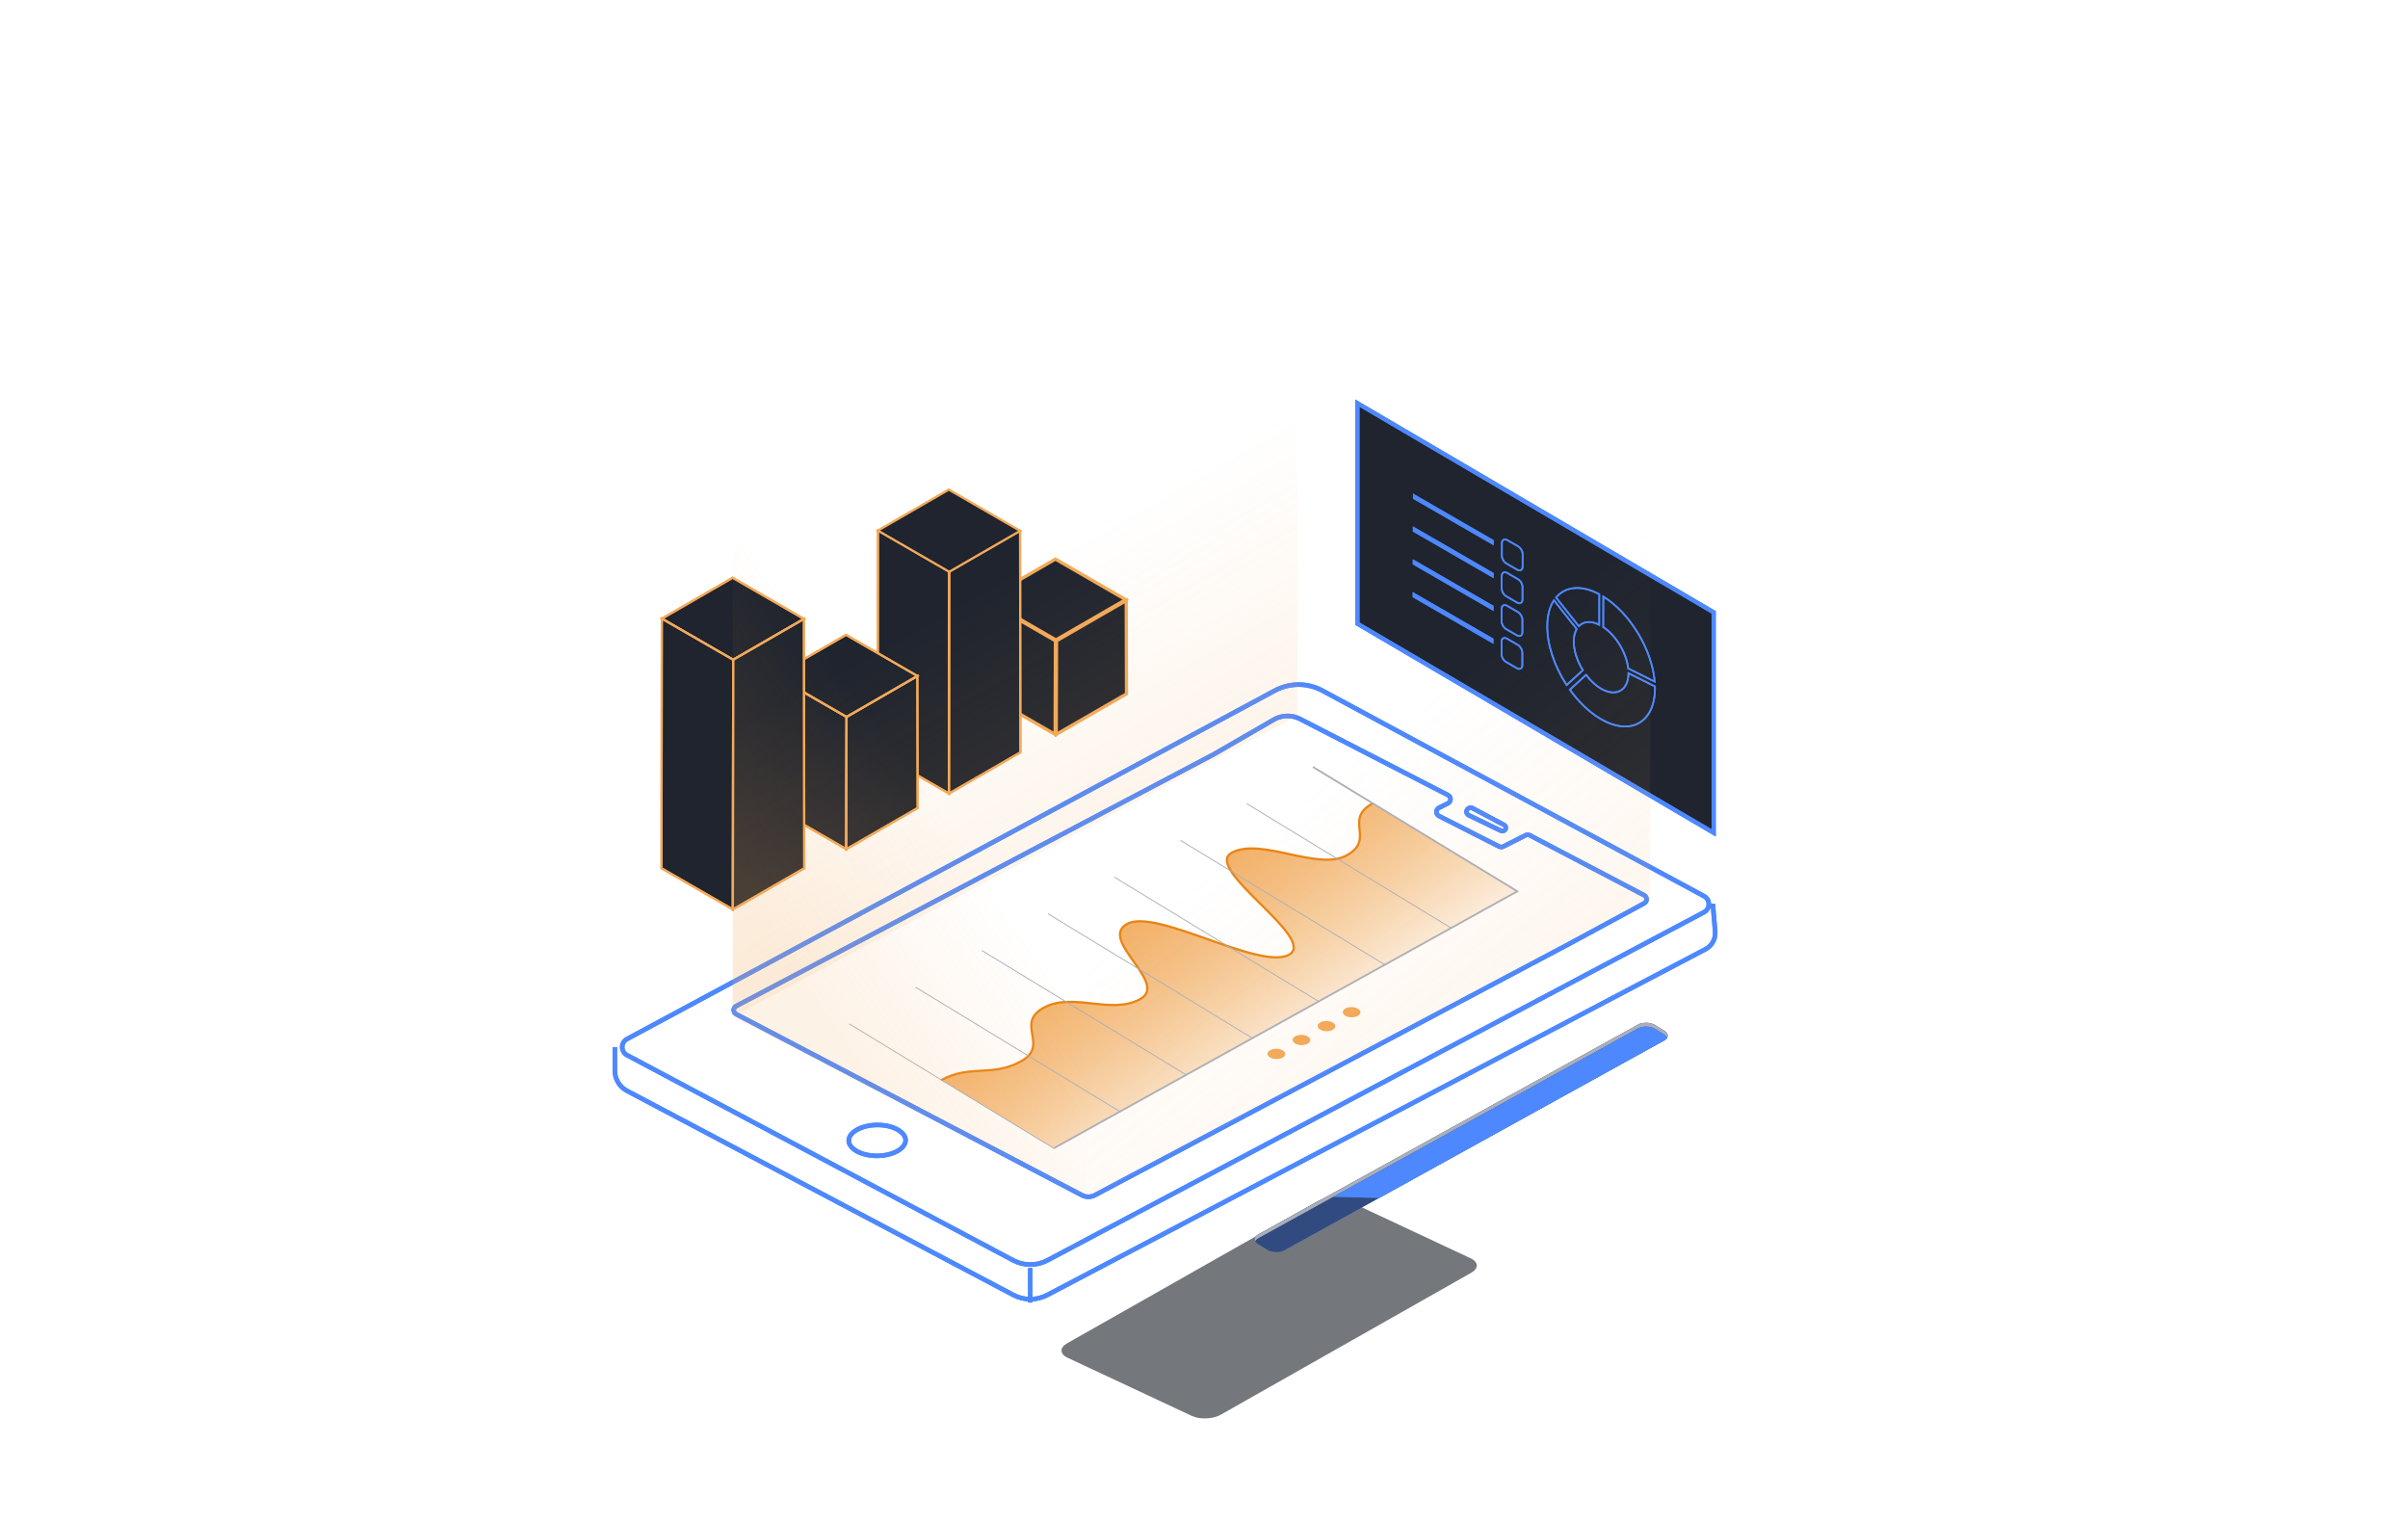 <svg width="569" height="360" viewBox="0 0 569 360" fill="none" xmlns="http://www.w3.org/2000/svg">
<g opacity="0.6" filter="url(#filter0_f_3765_17448)">
<path d="M252.185 317.355C250.354 318.361 250.389 319.902 252.262 320.783L281.63 334.528C283.507 335.405 286.538 335.3 288.368 334.294L347.604 300.728C349.435 299.719 349.399 298.178 347.527 297.3L318.158 283.539C316.281 282.661 313.25 282.767 311.416 283.776L252.185 317.355Z" fill="#181C24"/>
</g>
<g filter="url(#filter1_f_3765_17448)">
<path d="M145.285 247.398V252.953C145.285 254.953 146.392 256.79 148.161 257.725L239.43 305.944C241.947 307.274 244.959 307.278 247.479 305.954L402.992 224.267C404.53 223.459 405.434 221.809 405.286 220.078L404.728 213.524M243.452 307.743V299.588M247.501 297.768L402.641 215.53C404.166 214.722 404.173 212.54 402.653 211.722L312.477 163.171C308.965 161.28 304.738 161.279 301.225 163.169L148.16 245.485C146.641 246.302 146.646 248.484 148.17 249.293L239.405 297.765C241.936 299.109 244.969 299.111 247.501 297.768Z" stroke="#4D88FF" stroke-width="1.079"/>
<path d="M258.692 282.379L370.694 223.049L388.51 213.413C389.27 213.001 389.263 211.908 388.498 211.507L361.484 197.348C361.176 197.186 360.808 197.183 360.497 197.34L355.209 200.005C354.903 200.159 354.541 200.159 354.235 200.003L340.015 192.786C339.226 192.385 339.228 191.258 340.018 190.86L342.155 189.783C342.943 189.386 342.947 188.263 342.163 187.859L307.2 169.867C305.24 168.859 302.903 168.916 300.996 170.018L286.843 178.198L173.959 237.694C173.189 238.1 173.191 239.202 173.961 239.605L255.674 282.386C256.62 282.881 257.749 282.878 258.692 282.379Z" stroke="#4D88FF" stroke-width="1.079"/>
<path d="M207.239 265.785C205.313 265.803 203.601 266.27 202.391 266.984C201.166 267.706 200.551 268.613 200.56 269.495C200.569 270.377 201.202 271.272 202.44 271.972C203.664 272.663 205.386 273.099 207.312 273.082C209.238 273.064 210.951 272.597 212.161 271.883C213.385 271.161 214 270.255 213.991 269.373C213.982 268.491 213.35 267.595 212.111 266.895C210.887 266.204 209.165 265.768 207.239 265.785Z" stroke="#4D88FF" stroke-width="1.079"/>
<path d="M355.294 196.307C355.937 196.074 356.014 195.22 355.421 194.905L347.954 190.945C347.684 190.802 347.357 190.796 347.076 190.928C346.354 191.27 346.333 192.26 347.041 192.601L354.664 196.277C354.859 196.371 355.087 196.382 355.294 196.307Z" stroke="#4D88FF" stroke-width="1.079"/>
</g>
<path d="M145.285 247.398V252.953C145.285 254.953 146.392 256.79 148.161 257.725L239.43 305.944C241.947 307.274 244.959 307.278 247.479 305.954L402.992 224.267C404.53 223.459 405.434 221.809 405.286 220.078L404.728 213.524M243.452 307.743V299.588M247.501 297.768L402.641 215.53C404.166 214.722 404.173 212.54 402.653 211.722L312.477 163.171C308.965 161.28 304.738 161.279 301.225 163.169L148.16 245.485C146.641 246.302 146.646 248.484 148.17 249.293L239.405 297.765C241.936 299.109 244.969 299.111 247.501 297.768Z" stroke="#4D88FF" stroke-width="1.079"/>
<path d="M258.692 282.379L370.694 223.049L388.51 213.413C389.27 213.001 389.263 211.908 388.498 211.507L361.484 197.348C361.176 197.186 360.808 197.183 360.497 197.34L355.209 200.005C354.903 200.159 354.541 200.159 354.235 200.003L340.015 192.786C339.226 192.385 339.228 191.258 340.018 190.86L342.155 189.783C342.943 189.386 342.947 188.263 342.163 187.859L307.2 169.867C305.24 168.859 302.903 168.916 300.996 170.018L286.843 178.198L173.959 237.694C173.189 238.1 173.191 239.202 173.961 239.605L255.674 282.386C256.62 282.881 257.749 282.878 258.692 282.379Z" stroke="#4D88FF" stroke-width="1.079"/>
<path d="M207.239 265.785C205.313 265.803 203.601 266.27 202.391 266.984C201.166 267.706 200.551 268.613 200.56 269.495C200.569 270.377 201.202 271.272 202.44 271.972C203.664 272.663 205.386 273.099 207.312 273.082C209.238 273.064 210.951 272.597 212.161 271.883C213.385 271.161 214 270.255 213.991 269.373C213.982 268.491 213.35 267.595 212.111 266.895C210.887 266.204 209.165 265.768 207.239 265.785Z" stroke="#4D88FF" stroke-width="1.079"/>
<path d="M355.294 196.307C355.937 196.074 356.014 195.22 355.421 194.905L347.954 190.945C347.684 190.802 347.357 190.796 347.076 190.928C346.354 191.27 346.333 192.26 347.041 192.601L354.664 196.277C354.859 196.371 355.087 196.382 355.294 196.307Z" stroke="#4D88FF" stroke-width="1.079"/>
<path d="M314.95 241.6C314.144 241.114 312.825 241.091 311.996 241.549C311.167 242.006 311.154 242.773 311.955 243.259C312.762 243.745 314.087 243.768 314.91 243.311C315.739 242.848 315.752 242.086 314.95 241.6Z" fill="#F2AA5A"/>
<path d="M320.876 238.314C320.069 237.828 318.745 237.805 317.922 238.262C317.093 238.72 317.08 239.487 317.881 239.973C318.688 240.459 320.012 240.482 320.836 240.024C321.664 239.567 321.678 238.8 320.876 238.314Z" fill="#F2AA5A"/>
<path d="M309.027 244.881C308.22 244.395 306.901 244.367 306.072 244.83C305.243 245.287 305.23 246.054 306.031 246.54C306.838 247.026 308.163 247.049 308.986 246.592C309.815 246.134 309.828 245.367 309.027 244.881Z" fill="#F2AA5A"/>
<path d="M303.095 248.168C302.288 247.682 300.969 247.653 300.14 248.116C299.312 248.574 299.298 249.341 300.1 249.827C300.906 250.313 302.231 250.336 303.054 249.878C303.888 249.415 303.902 248.654 303.095 248.168Z" fill="#F2AA5A"/>
<path d="M241.26 250.752C248.106 246.956 239.751 241.902 246.597 238.106C253.443 234.31 262.594 239.844 269.44 236.048C276.286 232.252 259.471 222.084 266.322 218.293C273.168 214.497 297.737 229.36 304.589 225.564C311.44 221.768 284.18 205.282 291.026 201.491C297.866 197.7 311.396 205.88 318.242 202.084C325.088 198.288 317.429 193.654 324.275 189.864L358.536 210.581L248.995 271.301L222.393 255.217C229.244 251.422 234.419 254.548 241.265 250.757L241.26 250.752Z" fill="url(#paint0_linear_3765_17448)"/>
<path d="M222.386 255.212C229.238 251.416 234.413 254.542 241.258 250.752C248.104 246.956 239.75 241.902 246.596 238.106C253.442 234.31 262.593 239.844 269.439 236.048C276.285 232.252 259.47 222.084 266.321 218.293C273.167 214.497 297.736 229.36 304.588 225.564C311.439 221.768 284.179 205.282 291.025 201.491C297.865 197.7 311.395 205.88 318.24 202.084C325.086 198.288 317.428 193.654 324.273 189.864" stroke="#E98413" stroke-width="0.536" stroke-miterlimit="10"/>
<path d="M310.24 181.198L358.531 210.581L248.99 271.301" stroke="#AAAFB9" stroke-width="0.425" stroke-miterlimit="10"/>
<path d="M294.591 189.871L342.877 219.255" stroke="#AAAFB9" stroke-width="0.212" stroke-miterlimit="10"/>
<path d="M278.939 198.545L327.23 227.928" stroke="#AAAFB9" stroke-width="0.212" stroke-miterlimit="10"/>
<path d="M263.292 207.218L311.584 236.602" stroke="#AAAFB9" stroke-width="0.212" stroke-miterlimit="10"/>
<path d="M247.644 215.892L295.936 245.275" stroke="#AAAFB9" stroke-width="0.212" stroke-miterlimit="10"/>
<path d="M231.992 224.565L280.283 253.949" stroke="#AAAFB9" stroke-width="0.212" stroke-miterlimit="10"/>
<path d="M216.345 233.239L264.637 262.628" stroke="#AAAFB9" stroke-width="0.212" stroke-miterlimit="10"/>
<path d="M200.697 241.913L248.988 271.301" stroke="#AAAFB9" stroke-width="0.212" stroke-miterlimit="10"/>
<path d="M232.658 141.604L232.588 164.007L249.451 173.73L249.524 151.327L232.658 141.604Z" fill="#1F242E" stroke="#F2AA5A" stroke-width="0.512"/>
<path d="M266.245 141.677L266.315 164.007L249.451 173.73L249.524 151.327L266.245 141.677Z" fill="#1F242E" stroke="#F2AA5A" stroke-width="0.512"/>
<path d="M249.506 151.333L232.662 141.61L249.4 131.947L266.243 141.67L249.506 151.333Z" fill="#1F242E" stroke="#F2AA5A" stroke-width="0.512"/>
<g filter="url(#filter2_f_3765_17448)">
<path d="M249.197 173.287L232.844 163.859L232.912 142.047L249.268 151.475L249.197 173.287Z" stroke="#F2AA5A" stroke-width="0.512"/>
<path d="M249.78 151.475L265.99 142.12L266.058 163.859L249.709 173.286L249.78 151.475Z" stroke="#F2AA5A" stroke-width="0.512"/>
<path d="M249.506 151.038L233.174 141.61L249.4 132.243L265.731 141.67L249.506 151.038Z" stroke="#F2AA5A" stroke-width="0.512"/>
</g>
<path d="M223.989 187.043L207.637 177.615L207.709 125.661L224.061 128.715L223.989 187.043Z" fill="#1F242E" stroke="#F2AA5A" stroke-width="0.512"/>
<path d="M224.573 128.715L240.782 125.73L240.854 177.615L224.501 187.042L224.573 128.715Z" fill="#1F242E" stroke="#F2AA5A" stroke-width="0.512"/>
<path d="M224.297 134.783L207.969 125.356L224.194 115.988L240.522 125.419L224.297 134.783Z" fill="#1F242E" stroke="#F2AA5A" stroke-width="0.512"/>
<path d="M207.454 125.353L207.381 177.763L224.244 187.486L224.317 128.502L207.454 125.353Z" fill="#1F242E" stroke="#F2AA5A" stroke-width="0.512"/>
<g filter="url(#filter3_f_3765_17448)">
<path d="M207.454 125.353L207.381 177.763L224.244 187.486L224.317 128.502L207.454 125.353Z" stroke="#F2AA5A" stroke-width="0.512"/>
</g>
<path d="M241.038 125.422L241.111 177.763L224.244 187.486L224.317 128.502L241.038 125.422Z" fill="#1F242E" stroke="#F2AA5A" stroke-width="0.512"/>
<g filter="url(#filter4_f_3765_17448)">
<path d="M241.038 125.422L241.111 177.763L224.244 187.486L224.317 128.502L241.038 125.422Z" stroke="#F2AA5A" stroke-width="0.512"/>
</g>
<path d="M224.297 135.079L207.457 125.356L224.194 115.693L241.035 125.419L224.297 135.079Z" fill="#1F242E" stroke="#F2AA5A" stroke-width="0.512"/>
<g filter="url(#filter5_f_3765_17448)">
<path d="M224.297 135.079L207.457 125.356L224.194 115.693L241.035 125.419L224.297 135.079Z" fill="#1F242E"/>
<path d="M224.297 135.079L207.457 125.356L224.194 115.693L241.035 125.419L224.297 135.079Z" stroke="#F2AA5A" stroke-width="0.512"/>
</g>
<path d="M183.18 159.641L183.107 190.905L199.974 200.628L200.044 169.367L183.18 159.641Z" fill="#1F242E" stroke="#F2AA5A" stroke-width="0.512"/>
<g filter="url(#filter6_f_3765_17448)">
<path d="M183.18 159.641L183.107 190.905L199.974 200.628L200.044 169.367L183.18 159.641Z" stroke="#F2AA5A" stroke-width="0.512"/>
</g>
<path d="M216.768 159.714L216.838 190.905L199.975 200.628L200.044 169.367L216.768 159.714Z" fill="#1F242E" stroke="#F2AA5A" stroke-width="0.512"/>
<g filter="url(#filter7_f_3765_17448)">
<path d="M216.768 159.714L216.838 190.905L199.975 200.628L200.044 169.367L216.768 159.714Z" stroke="#F2AA5A" stroke-width="0.512"/>
</g>
<path d="M200.027 169.371L183.184 159.648L199.921 149.985L216.761 159.708L200.027 169.371Z" fill="#1F242E" stroke="#F2AA5A" stroke-width="0.512"/>
<g filter="url(#filter8_f_3765_17448)">
<path d="M200.027 169.371L183.184 159.648L199.921 149.985L216.761 159.708L200.027 169.371Z" stroke="#F2AA5A" stroke-width="0.512"/>
</g>
<path d="M173.229 155.887L156.389 146.161L173.123 136.501L189.966 146.224L173.229 155.887Z" fill="#1F242E" stroke="#F2AA5A" stroke-width="0.512"/>
<g filter="url(#filter9_f_3765_17448)">
<path d="M173.229 155.887L156.389 146.161L173.123 136.501L189.966 146.224L173.229 155.887Z" stroke="#F2AA5A" stroke-width="0.512"/>
</g>
<path d="M156.382 146.158L156.312 205.142L173.176 214.865L173.249 155.881L156.382 146.158Z" fill="#1F242E" stroke="#F2AA5A" stroke-width="0.512"/>
<g filter="url(#filter10_f_3765_17448)">
<path d="M156.382 146.158L156.312 205.142L173.176 214.865L173.249 155.881L156.382 146.158Z" stroke="#F2AA5A" stroke-width="0.512"/>
</g>
<path d="M189.97 146.228L190.042 205.142L173.176 214.865L173.249 155.881L189.97 146.228Z" fill="#1F242E" stroke="#F2AA5A" stroke-width="0.512"/>
<g filter="url(#filter11_f_3765_17448)">
<path d="M189.97 146.228L190.042 205.142L173.176 214.865L173.249 155.881L189.97 146.228Z" stroke="#F2AA5A" stroke-width="0.512"/>
</g>
<path d="M320.741 96.123V95.25L321.494 95.692L404.689 144.525L404.936 144.669V144.956V195.901V196.775L404.182 196.332L320.988 147.5L320.741 147.355V147.069V96.123Z" fill="#1F242E" stroke="#4D88FF"/>
<g filter="url(#filter12_f_3765_17448)">
<path d="M320.741 96.123V95.25L321.494 95.692L404.689 144.525L404.936 144.669V144.956V195.901V196.775L404.182 196.332L320.988 147.5L320.741 147.355V147.069V96.123Z" stroke="#4D88FF"/>
</g>
<path d="M378.84 148.152L378.857 140.949C385.214 144.891 390.369 153.496 391.002 161.048L384.74 157.923C384.326 154.254 381.882 150.164 378.84 148.152Z" fill="#1F242E" stroke="#4D88FF" stroke-width="0.4"/>
<path d="M372.571 148.619C372.128 149.371 371.879 150.353 371.873 151.543C371.867 153.75 372.702 156.212 374.027 158.337L370.192 161.852C367.381 157.544 365.6 152.46 365.611 147.926C365.617 145.387 366.191 143.322 367.186 141.813L372.565 148.613L372.571 148.619Z" fill="#1F242E" stroke="#4D88FF" stroke-width="0.4"/>
<path d="M373.063 147.956L367.689 141.162C369.885 138.558 373.631 138.108 377.904 140.392L377.887 147.595C375.892 146.607 374.152 146.808 373.063 147.956Z" fill="#1F242E" stroke="#4D88FF" stroke-width="0.4"/>
<path d="M378.324 162.711C381.881 164.764 384.775 163.131 384.811 159.059L391.06 162.178C391.06 162.326 391.066 162.474 391.066 162.622C391.043 170.695 385.326 173.956 378.3 169.896C375.56 168.315 373.027 165.847 370.956 162.953L374.785 159.438C375.803 160.793 377.016 161.947 378.324 162.699V162.711Z" fill="#1F242E" stroke="#4D88FF" stroke-width="0.4"/>
<g filter="url(#filter13_f_3765_17448)">
<path d="M378.838 148.152L378.855 140.949C385.212 144.891 390.367 153.496 391 161.048L384.738 157.923C384.324 154.254 381.88 150.164 378.838 148.152Z" stroke="#4D88FF" stroke-width="0.4"/>
</g>
<g filter="url(#filter14_f_3765_17448)">
<path d="M372.571 148.619C372.128 149.371 371.879 150.353 371.873 151.543C371.867 153.75 372.702 156.212 374.027 158.337L370.192 161.852C367.381 157.544 365.6 152.46 365.611 147.926C365.617 145.387 366.191 143.322 367.186 141.813L372.565 148.613L372.571 148.619Z" stroke="#4D88FF" stroke-width="0.4"/>
</g>
<g filter="url(#filter15_f_3765_17448)">
<path d="M373.061 147.956L367.687 141.162C369.883 138.558 373.629 138.108 377.902 140.392L377.885 147.595C375.89 146.607 374.15 146.808 373.061 147.956Z" stroke="#4D88FF" stroke-width="0.4"/>
</g>
<g filter="url(#filter16_f_3765_17448)">
<path d="M378.324 162.711C381.881 164.764 384.775 163.131 384.811 159.059L391.06 162.178C391.06 162.326 391.066 162.474 391.066 162.622C391.043 170.695 385.326 173.956 378.3 169.896C375.56 168.315 373.027 165.847 370.956 162.953L374.785 159.438C375.803 160.793 377.016 161.947 378.324 162.699V162.711Z" stroke="#4D88FF" stroke-width="0.4"/>
</g>
<path d="M355.197 150.804C355.439 150.667 355.736 150.696 356.022 150.845H356.03L356.076 150.872L358.669 152.37L358.669 152.37C358.972 152.545 359.233 152.834 359.418 153.155C359.603 153.475 359.721 153.843 359.721 154.188V157.165H359.722L359.721 157.169C359.715 157.513 359.587 157.806 359.33 157.951C359.072 158.096 358.754 158.055 358.452 157.884L358.452 157.884L358.451 157.883L355.859 156.386C355.859 156.386 355.859 156.386 355.859 156.386C355.558 156.213 355.297 155.923 355.112 155.603C354.926 155.282 354.806 154.912 354.806 154.567V151.59H354.806L354.806 151.586C354.813 151.242 354.94 150.949 355.197 150.804Z" stroke="#4D88FF" stroke-width="0.4"/>
<path d="M359.348 150.188C359.092 150.333 358.776 150.293 358.476 150.122L358.474 150.124L355.883 148.627C355.883 148.627 355.883 148.627 355.882 148.627C355.581 148.454 355.32 148.164 355.135 147.843C354.95 147.522 354.829 147.15 354.829 146.802V143.825H354.829L354.829 143.821C354.836 143.477 354.963 143.184 355.22 143.039C355.477 142.894 355.794 142.935 356.093 143.107L356.093 143.107L356.094 143.107L358.686 144.605L358.686 144.605L358.687 144.605C358.987 144.781 359.248 145.07 359.433 145.389C359.618 145.709 359.739 146.078 359.739 146.423V149.4H359.739L359.739 149.404C359.732 149.748 359.605 150.042 359.348 150.188Z" stroke="#4D88FF" stroke-width="0.4"/>
<path d="M359.371 142.438C359.114 142.582 358.799 142.54 358.499 142.369L358.498 142.371L355.906 140.874C355.906 140.874 355.906 140.874 355.906 140.873C355.605 140.701 355.344 140.411 355.158 140.09C354.973 139.768 354.853 139.397 354.853 139.049V136.072H354.853L354.853 136.068C354.859 135.724 354.987 135.431 355.243 135.286C355.5 135.141 355.817 135.182 356.117 135.354L356.117 135.354L356.117 135.354L358.71 136.852L358.71 136.852L358.711 136.852C359.011 137.027 359.271 137.316 359.457 137.636C359.642 137.956 359.763 138.325 359.763 138.67V141.647H359.763L359.762 141.651C359.756 141.997 359.629 142.292 359.371 142.438Z" stroke="#4D88FF" stroke-width="0.4"/>
<path d="M354.884 128.313H354.884L354.884 128.309C354.891 127.965 355.018 127.673 355.275 127.527C355.531 127.382 355.848 127.423 356.148 127.595L356.148 127.595L356.149 127.595L358.741 129.093L358.741 129.093L358.742 129.093C359.042 129.269 359.303 129.558 359.488 129.877C359.673 130.197 359.794 130.566 359.794 130.911V133.894H359.794L359.794 133.898C359.787 134.242 359.66 134.536 359.403 134.682C359.145 134.829 358.826 134.787 358.523 134.612L355.931 133.115C355.931 133.115 355.931 133.115 355.931 133.115C355.63 132.942 355.369 132.652 355.184 132.332C355 132.011 354.881 131.641 354.884 131.295V128.313Z" stroke="#4D88FF" stroke-width="0.4"/>
<g filter="url(#filter17_f_3765_17448)">
<path d="M355.198 150.804C355.441 150.667 355.738 150.696 356.024 150.845H356.032L356.078 150.872L358.671 152.37L358.671 152.37C358.974 152.545 359.235 152.834 359.42 153.155C359.605 153.475 359.723 153.843 359.723 154.188V157.165H359.723L359.723 157.169C359.717 157.513 359.589 157.806 359.332 157.951C359.074 158.096 358.756 158.055 358.454 157.884L358.454 157.884L358.453 157.883L355.861 156.386C355.861 156.386 355.861 156.386 355.861 156.386C355.56 156.213 355.299 155.923 355.113 155.603C354.928 155.282 354.808 154.912 354.808 154.567V151.59H354.808L354.808 151.586C354.814 151.242 354.942 150.949 355.198 150.804Z" stroke="#4D88FF" stroke-width="0.4"/>
</g>
<g filter="url(#filter18_f_3765_17448)">
<path d="M359.348 150.188C359.092 150.333 358.776 150.293 358.476 150.122L358.474 150.124L355.883 148.627C355.883 148.627 355.883 148.627 355.882 148.627C355.581 148.454 355.32 148.164 355.135 147.843C354.95 147.522 354.829 147.15 354.829 146.802V143.825H354.829L354.829 143.821C354.836 143.477 354.963 143.184 355.22 143.039C355.477 142.894 355.794 142.935 356.093 143.107L356.093 143.107L356.094 143.107L358.686 144.605L358.686 144.605L358.687 144.605C358.987 144.781 359.248 145.07 359.433 145.389C359.618 145.709 359.739 146.078 359.739 146.423V149.4H359.739L359.739 149.404C359.732 149.748 359.605 150.042 359.348 150.188Z" stroke="#4D88FF" stroke-width="0.4"/>
</g>
<g filter="url(#filter19_f_3765_17448)">
<path d="M359.371 142.438C359.114 142.582 358.799 142.54 358.499 142.369L358.498 142.371L355.906 140.874C355.906 140.874 355.906 140.874 355.906 140.873C355.605 140.701 355.344 140.411 355.158 140.09C354.973 139.768 354.853 139.397 354.853 139.049V136.072H354.853L354.853 136.068C354.859 135.724 354.987 135.431 355.243 135.286C355.5 135.141 355.817 135.182 356.117 135.354L356.117 135.354L356.117 135.354L358.71 136.852L358.71 136.852L358.711 136.852C359.011 137.027 359.271 137.316 359.457 137.636C359.642 137.956 359.763 138.325 359.763 138.67V141.647H359.763L359.762 141.651C359.756 141.997 359.629 142.292 359.371 142.438Z" stroke="#4D88FF" stroke-width="0.4"/>
</g>
<g filter="url(#filter20_f_3765_17448)">
<path d="M354.884 128.313H354.884L354.884 128.309C354.891 127.965 355.018 127.673 355.275 127.527C355.531 127.382 355.848 127.423 356.148 127.595L356.148 127.595L356.149 127.595L358.741 129.093L358.741 129.093L358.742 129.093C359.042 129.269 359.303 129.558 359.488 129.877C359.673 130.197 359.794 130.566 359.794 130.911V133.894H359.794L359.794 133.898C359.787 134.242 359.66 134.536 359.403 134.682C359.145 134.829 358.826 134.787 358.523 134.612L355.931 133.115C355.931 133.115 355.931 133.115 355.931 133.115C355.63 132.942 355.369 132.652 355.184 132.332C355 132.011 354.881 131.641 354.884 131.295V128.313Z" stroke="#4D88FF" stroke-width="0.4"/>
</g>
<path d="M333.812 139.878L352.893 150.892L352.887 152.111L333.812 141.097V139.878Z" fill="#4D88FF"/>
<path d="M333.835 132.125L352.916 143.139L352.91 144.358L333.829 133.338L333.835 132.125Z" fill="#4D88FF"/>
<path d="M333.861 124.365L352.936 135.379V136.599L333.855 125.584L333.861 124.365Z" fill="#4D88FF"/>
<path d="M333.878 116.612L352.959 127.626V128.84L333.878 117.826V116.612Z" fill="#4D88FF"/>
<g filter="url(#filter21_f_3765_17448)">
<path d="M352.393 151.247L352.393 151.18L334.314 140.744V140.808L352.393 151.247Z" stroke="#4D88FF"/>
</g>
<g filter="url(#filter22_f_3765_17448)">
<path d="M352.414 143.494L352.415 143.427L334.331 132.988L334.331 133.05L352.414 143.494Z" stroke="#4D88FF"/>
</g>
<g filter="url(#filter23_f_3765_17448)">
<path d="M352.434 135.733V135.668L334.354 125.229L334.354 125.297L352.434 135.733Z" stroke="#4D88FF"/>
</g>
<g filter="url(#filter24_f_3765_17448)">
<path d="M352.459 127.974V127.915L334.378 117.478V117.537L352.459 127.974Z" stroke="#4D88FF"/>
</g>
<g filter="url(#filter25_f_3765_17448)">
<path d="M258.618 282.309C257.656 282.822 256.493 282.169 256.493 281.115L256.493 146.967L389.969 82.527L389.969 212.293L258.618 282.309Z" fill="url(#paint1_linear_3765_17448)" fill-opacity="0.15"/>
</g>
<g style="mix-blend-mode:exclusion" opacity="0.2" filter="url(#filter26_f_3765_17448)">
<path d="M175.263 239.086C174.3 239.599 173.138 238.945 173.138 237.892L173.138 103.744L306.614 39.304L306.614 169.07L175.263 239.086Z" fill="url(#paint2_linear_3765_17448)" style="mix-blend-mode:overlay"/>
</g>
<g filter="url(#filter27_f_3765_17448)">
<path d="M173.882 240.604C173.42 240.366 173.134 239.903 173.134 239.394L173.134 103.745L256.517 153.357L256.517 283.123L173.882 240.604Z" fill="url(#paint3_linear_3765_17448)" fill-opacity="0.15"/>
</g>
<path d="M297.319 291.646L387.039 242.085C388.15 241.472 389.925 241.503 391.007 242.154L393.274 243.524C394.357 244.181 394.339 245.211 393.228 245.824L303.513 295.385C302.403 295.999 300.617 295.968 299.535 295.316L297.263 293.946C296.18 293.294 296.214 292.26 297.325 291.646L297.319 291.646Z" fill="#4D88FF"/>
<path d="M297.319 291.646L387.039 242.085C388.15 241.472 389.925 241.503 391.007 242.154L393.274 243.524C394.357 244.181 394.339 245.211 393.228 245.824L303.513 295.385C302.403 295.999 300.617 295.968 299.535 295.316L297.263 293.946C296.18 293.294 296.214 292.26 297.325 291.646L297.319 291.646Z" fill="#1F242E" fill-opacity="0.6"/>
<path d="M393.259 244.43L390.992 243.061C389.91 242.409 388.135 242.378 387.024 242.991L297.31 292.552C296.952 292.75 296.723 292.987 296.589 293.248C296.326 292.691 296.562 292.072 297.325 291.651L387.04 242.085C388.151 241.472 389.925 241.503 391.008 242.154L393.275 243.524C394.012 243.971 394.227 244.592 393.944 245.14C393.82 244.88 393.604 244.635 393.259 244.43Z" fill="#AAAFB9"/>
<path d="M390.991 243.06L393.258 244.43C393.597 244.634 393.818 244.885 393.943 245.139C393.809 245.394 393.58 245.632 393.228 245.83L325.951 282.995L314.954 282.803L387.023 242.986C388.134 242.372 389.909 242.403 390.991 243.055L390.991 243.06Z" fill="#4D88FF"/>
<path d="M391.539 243.387L393.264 244.43C393.603 244.635 393.824 244.885 393.949 245.14C393.815 245.395 393.586 245.632 393.234 245.83L325.957 282.995L320.032 282.892L391.539 243.387Z" fill="#4D88FF"/>
<defs>
<filter id="filter0_f_3765_17448" x="240.04" y="272.15" width="119.708" height="73.766" filterUnits="userSpaceOnUse" color-interpolation-filters="sRGB">
<feFlood flood-opacity="0" result="BackgroundImageFix"/>
<feBlend mode="normal" in="SourceGraphic" in2="BackgroundImageFix" result="shape"/>
<feGaussianBlur stdDeviation="5.397" result="effect1_foregroundBlur_3765_17448"/>
</filter>
<filter id="filter1_f_3765_17448" x="140.429" y="156.895" width="269.731" height="155.165" filterUnits="userSpaceOnUse" color-interpolation-filters="sRGB">
<feFlood flood-opacity="0" result="BackgroundImageFix"/>
<feBlend mode="normal" in="SourceGraphic" in2="BackgroundImageFix" result="shape"/>
<feGaussianBlur stdDeviation="2.159" result="effect1_foregroundBlur_3765_17448"/>
</filter>
<filter id="filter2_f_3765_17448" x="231.449" y="130.809" width="36.003" height="44.059" filterUnits="userSpaceOnUse" color-interpolation-filters="sRGB">
<feFlood flood-opacity="0" result="BackgroundImageFix"/>
<feBlend mode="normal" in="SourceGraphic" in2="BackgroundImageFix" result="shape"/>
<feGaussianBlur stdDeviation="0.569" result="effect1_foregroundBlur_3765_17448"/>
</filter>
<filter id="filter3_f_3765_17448" x="205.987" y="123.906" width="19.726" height="65.161" filterUnits="userSpaceOnUse" color-interpolation-filters="sRGB">
<feFlood flood-opacity="0" result="BackgroundImageFix"/>
<feBlend mode="normal" in="SourceGraphic" in2="BackgroundImageFix" result="shape"/>
<feGaussianBlur stdDeviation="0.569" result="effect1_foregroundBlur_3765_17448"/>
</filter>
<filter id="filter4_f_3765_17448" x="222.85" y="123.976" width="19.656" height="65.091" filterUnits="userSpaceOnUse" color-interpolation-filters="sRGB">
<feFlood flood-opacity="0" result="BackgroundImageFix"/>
<feBlend mode="normal" in="SourceGraphic" in2="BackgroundImageFix" result="shape"/>
<feGaussianBlur stdDeviation="0.569" result="effect1_foregroundBlur_3765_17448"/>
</filter>
<filter id="filter5_f_3765_17448" x="205.807" y="114.258" width="36.878" height="22.255" filterUnits="userSpaceOnUse" color-interpolation-filters="sRGB">
<feFlood flood-opacity="0" result="BackgroundImageFix"/>
<feBlend mode="normal" in="SourceGraphic" in2="BackgroundImageFix" result="shape"/>
<feGaussianBlur stdDeviation="0.569" result="effect1_foregroundBlur_3765_17448"/>
</filter>
<filter id="filter6_f_3765_17448" x="181.713" y="158.06" width="19.726" height="44.149" filterUnits="userSpaceOnUse" color-interpolation-filters="sRGB">
<feFlood flood-opacity="0" result="BackgroundImageFix"/>
<feBlend mode="normal" in="SourceGraphic" in2="BackgroundImageFix" result="shape"/>
<feGaussianBlur stdDeviation="0.569" result="effect1_foregroundBlur_3765_17448"/>
</filter>
<filter id="filter7_f_3765_17448" x="198.578" y="158.133" width="19.654" height="44.078" filterUnits="userSpaceOnUse" color-interpolation-filters="sRGB">
<feFlood flood-opacity="0" result="BackgroundImageFix"/>
<feBlend mode="normal" in="SourceGraphic" in2="BackgroundImageFix" result="shape"/>
<feGaussianBlur stdDeviation="0.569" result="effect1_foregroundBlur_3765_17448"/>
</filter>
<filter id="filter8_f_3765_17448" x="181.533" y="148.551" width="36.878" height="22.254" filterUnits="userSpaceOnUse" color-interpolation-filters="sRGB">
<feFlood flood-opacity="0" result="BackgroundImageFix"/>
<feBlend mode="normal" in="SourceGraphic" in2="BackgroundImageFix" result="shape"/>
<feGaussianBlur stdDeviation="0.569" result="effect1_foregroundBlur_3765_17448"/>
</filter>
<filter id="filter9_f_3765_17448" x="154.739" y="135.067" width="36.878" height="22.254" filterUnits="userSpaceOnUse" color-interpolation-filters="sRGB">
<feFlood flood-opacity="0" result="BackgroundImageFix"/>
<feBlend mode="normal" in="SourceGraphic" in2="BackgroundImageFix" result="shape"/>
<feGaussianBlur stdDeviation="0.569" result="effect1_foregroundBlur_3765_17448"/>
</filter>
<filter id="filter10_f_3765_17448" x="154.918" y="144.576" width="19.726" height="71.87" filterUnits="userSpaceOnUse" color-interpolation-filters="sRGB">
<feFlood flood-opacity="0" result="BackgroundImageFix"/>
<feBlend mode="normal" in="SourceGraphic" in2="BackgroundImageFix" result="shape"/>
<feGaussianBlur stdDeviation="0.569" result="effect1_foregroundBlur_3765_17448"/>
</filter>
<filter id="filter11_f_3765_17448" x="171.782" y="144.646" width="19.656" height="71.801" filterUnits="userSpaceOnUse" color-interpolation-filters="sRGB">
<feFlood flood-opacity="0" result="BackgroundImageFix"/>
<feBlend mode="normal" in="SourceGraphic" in2="BackgroundImageFix" result="shape"/>
<feGaussianBlur stdDeviation="0.569" result="effect1_foregroundBlur_3765_17448"/>
</filter>
<filter id="filter12_f_3765_17448" x="316.24" y="90.376" width="93.195" height="111.271" filterUnits="userSpaceOnUse" color-interpolation-filters="sRGB">
<feFlood flood-opacity="0" result="BackgroundImageFix"/>
<feBlend mode="normal" in="SourceGraphic" in2="BackgroundImageFix" result="shape"/>
<feGaussianBlur stdDeviation="2" result="effect1_foregroundBlur_3765_17448"/>
</filter>
<filter id="filter13_f_3765_17448" x="374.637" y="136.59" width="20.592" height="28.796" filterUnits="userSpaceOnUse" color-interpolation-filters="sRGB">
<feFlood flood-opacity="0" result="BackgroundImageFix"/>
<feBlend mode="normal" in="SourceGraphic" in2="BackgroundImageFix" result="shape"/>
<feGaussianBlur stdDeviation="2" result="effect1_foregroundBlur_3765_17448"/>
</filter>
<filter id="filter14_f_3765_17448" x="361.412" y="137.472" width="16.873" height="28.688" filterUnits="userSpaceOnUse" color-interpolation-filters="sRGB">
<feFlood flood-opacity="0" result="BackgroundImageFix"/>
<feBlend mode="normal" in="SourceGraphic" in2="BackgroundImageFix" result="shape"/>
<feGaussianBlur stdDeviation="2" result="effect1_foregroundBlur_3765_17448"/>
</filter>
<filter id="filter15_f_3765_17448" x="363.43" y="134.716" width="18.674" height="17.545" filterUnits="userSpaceOnUse" color-interpolation-filters="sRGB">
<feFlood flood-opacity="0" result="BackgroundImageFix"/>
<feBlend mode="normal" in="SourceGraphic" in2="BackgroundImageFix" result="shape"/>
<feGaussianBlur stdDeviation="2" result="effect1_foregroundBlur_3765_17448"/>
</filter>
<filter id="filter16_f_3765_17448" x="366.689" y="154.737" width="28.576" height="21.105" filterUnits="userSpaceOnUse" color-interpolation-filters="sRGB">
<feFlood flood-opacity="0" result="BackgroundImageFix"/>
<feBlend mode="normal" in="SourceGraphic" in2="BackgroundImageFix" result="shape"/>
<feGaussianBlur stdDeviation="2" result="effect1_foregroundBlur_3765_17448"/>
</filter>
<filter id="filter17_f_3765_17448" x="350.607" y="146.515" width="13.316" height="15.724" filterUnits="userSpaceOnUse" color-interpolation-filters="sRGB">
<feFlood flood-opacity="0" result="BackgroundImageFix"/>
<feBlend mode="normal" in="SourceGraphic" in2="BackgroundImageFix" result="shape"/>
<feGaussianBlur stdDeviation="2" result="effect1_foregroundBlur_3765_17448"/>
</filter>
<filter id="filter18_f_3765_17448" x="350.629" y="138.75" width="13.31" height="15.727" filterUnits="userSpaceOnUse" color-interpolation-filters="sRGB">
<feFlood flood-opacity="0" result="BackgroundImageFix"/>
<feBlend mode="normal" in="SourceGraphic" in2="BackgroundImageFix" result="shape"/>
<feGaussianBlur stdDeviation="2" result="effect1_foregroundBlur_3765_17448"/>
</filter>
<filter id="filter19_f_3765_17448" x="350.652" y="130.997" width="13.31" height="15.728" filterUnits="userSpaceOnUse" color-interpolation-filters="sRGB">
<feFlood flood-opacity="0" result="BackgroundImageFix"/>
<feBlend mode="normal" in="SourceGraphic" in2="BackgroundImageFix" result="shape"/>
<feGaussianBlur stdDeviation="2" result="effect1_foregroundBlur_3765_17448"/>
</filter>
<filter id="filter20_f_3765_17448" x="350.684" y="123.239" width="13.31" height="15.733" filterUnits="userSpaceOnUse" color-interpolation-filters="sRGB">
<feFlood flood-opacity="0" result="BackgroundImageFix"/>
<feBlend mode="normal" in="SourceGraphic" in2="BackgroundImageFix" result="shape"/>
<feGaussianBlur stdDeviation="2" result="effect1_foregroundBlur_3765_17448"/>
</filter>
<filter id="filter21_f_3765_17448" x="329.814" y="135.878" width="27.08" height="20.233" filterUnits="userSpaceOnUse" color-interpolation-filters="sRGB">
<feFlood flood-opacity="0" result="BackgroundImageFix"/>
<feBlend mode="normal" in="SourceGraphic" in2="BackgroundImageFix" result="shape"/>
<feGaussianBlur stdDeviation="2" result="effect1_foregroundBlur_3765_17448"/>
</filter>
<filter id="filter22_f_3765_17448" x="329.83" y="128.125" width="27.086" height="20.233" filterUnits="userSpaceOnUse" color-interpolation-filters="sRGB">
<feFlood flood-opacity="0" result="BackgroundImageFix"/>
<feBlend mode="normal" in="SourceGraphic" in2="BackgroundImageFix" result="shape"/>
<feGaussianBlur stdDeviation="2" result="effect1_foregroundBlur_3765_17448"/>
</filter>
<filter id="filter23_f_3765_17448" x="329.854" y="120.365" width="27.08" height="20.233" filterUnits="userSpaceOnUse" color-interpolation-filters="sRGB">
<feFlood flood-opacity="0" result="BackgroundImageFix"/>
<feBlend mode="normal" in="SourceGraphic" in2="BackgroundImageFix" result="shape"/>
<feGaussianBlur stdDeviation="2" result="effect1_foregroundBlur_3765_17448"/>
</filter>
<filter id="filter24_f_3765_17448" x="329.879" y="112.612" width="27.08" height="20.227" filterUnits="userSpaceOnUse" color-interpolation-filters="sRGB">
<feFlood flood-opacity="0" result="BackgroundImageFix"/>
<feBlend mode="normal" in="SourceGraphic" in2="BackgroundImageFix" result="shape"/>
<feGaussianBlur stdDeviation="2" result="effect1_foregroundBlur_3765_17448"/>
</filter>
<filter id="filter25_f_3765_17448" x="245.699" y="71.734" width="155.064" height="221.547" filterUnits="userSpaceOnUse" color-interpolation-filters="sRGB">
<feFlood flood-opacity="0" result="BackgroundImageFix"/>
<feBlend mode="normal" in="SourceGraphic" in2="BackgroundImageFix" result="shape"/>
<feGaussianBlur stdDeviation="5.397" result="effect1_foregroundBlur_3765_17448"/>
</filter>
<filter id="filter26_f_3765_17448" x="162.343" y="28.51" width="155.064" height="221.547" filterUnits="userSpaceOnUse" color-interpolation-filters="sRGB">
<feFlood flood-opacity="0" result="BackgroundImageFix"/>
<feBlend mode="normal" in="SourceGraphic" in2="BackgroundImageFix" result="shape"/>
<feGaussianBlur stdDeviation="5.397" result="effect1_foregroundBlur_3765_17448"/>
</filter>
<filter id="filter27_f_3765_17448" x="162.339" y="92.951" width="104.972" height="200.966" filterUnits="userSpaceOnUse" color-interpolation-filters="sRGB">
<feFlood flood-opacity="0" result="BackgroundImageFix"/>
<feBlend mode="normal" in="SourceGraphic" in2="BackgroundImageFix" result="shape"/>
<feGaussianBlur stdDeviation="5.397" result="effect1_foregroundBlur_3765_17448"/>
</filter>
<linearGradient id="paint0_linear_3765_17448" x1="302.903" y1="250.519" x2="270.613" y2="204.804" gradientUnits="userSpaceOnUse">
<stop stop-color="#E98413" stop-opacity="0.1"/>
<stop offset="1" stop-color="#F2AA5A"/>
</linearGradient>
<linearGradient id="paint1_linear_3765_17448" x1="299.943" y1="194.267" x2="367.475" y2="280.101" gradientUnits="userSpaceOnUse">
<stop stop-color="#F2AA5A" stop-opacity="0"/>
<stop offset="1" stop-color="#F2AA5A"/>
</linearGradient>
<linearGradient id="paint2_linear_3765_17448" x1="231.099" y1="139.196" x2="283.1" y2="230.287" gradientUnits="userSpaceOnUse">
<stop stop-color="#F2AA5A" stop-opacity="0"/>
<stop offset="1" stop-color="#F2AA5A"/>
</linearGradient>
<linearGradient id="paint3_linear_3765_17448" x1="248.044" y1="228.054" x2="206.957" y2="257.204" gradientUnits="userSpaceOnUse">
<stop stop-color="#F2AA5A" stop-opacity="0"/>
<stop offset="1" stop-color="#F2AA5A"/>
</linearGradient>
</defs>
</svg>
